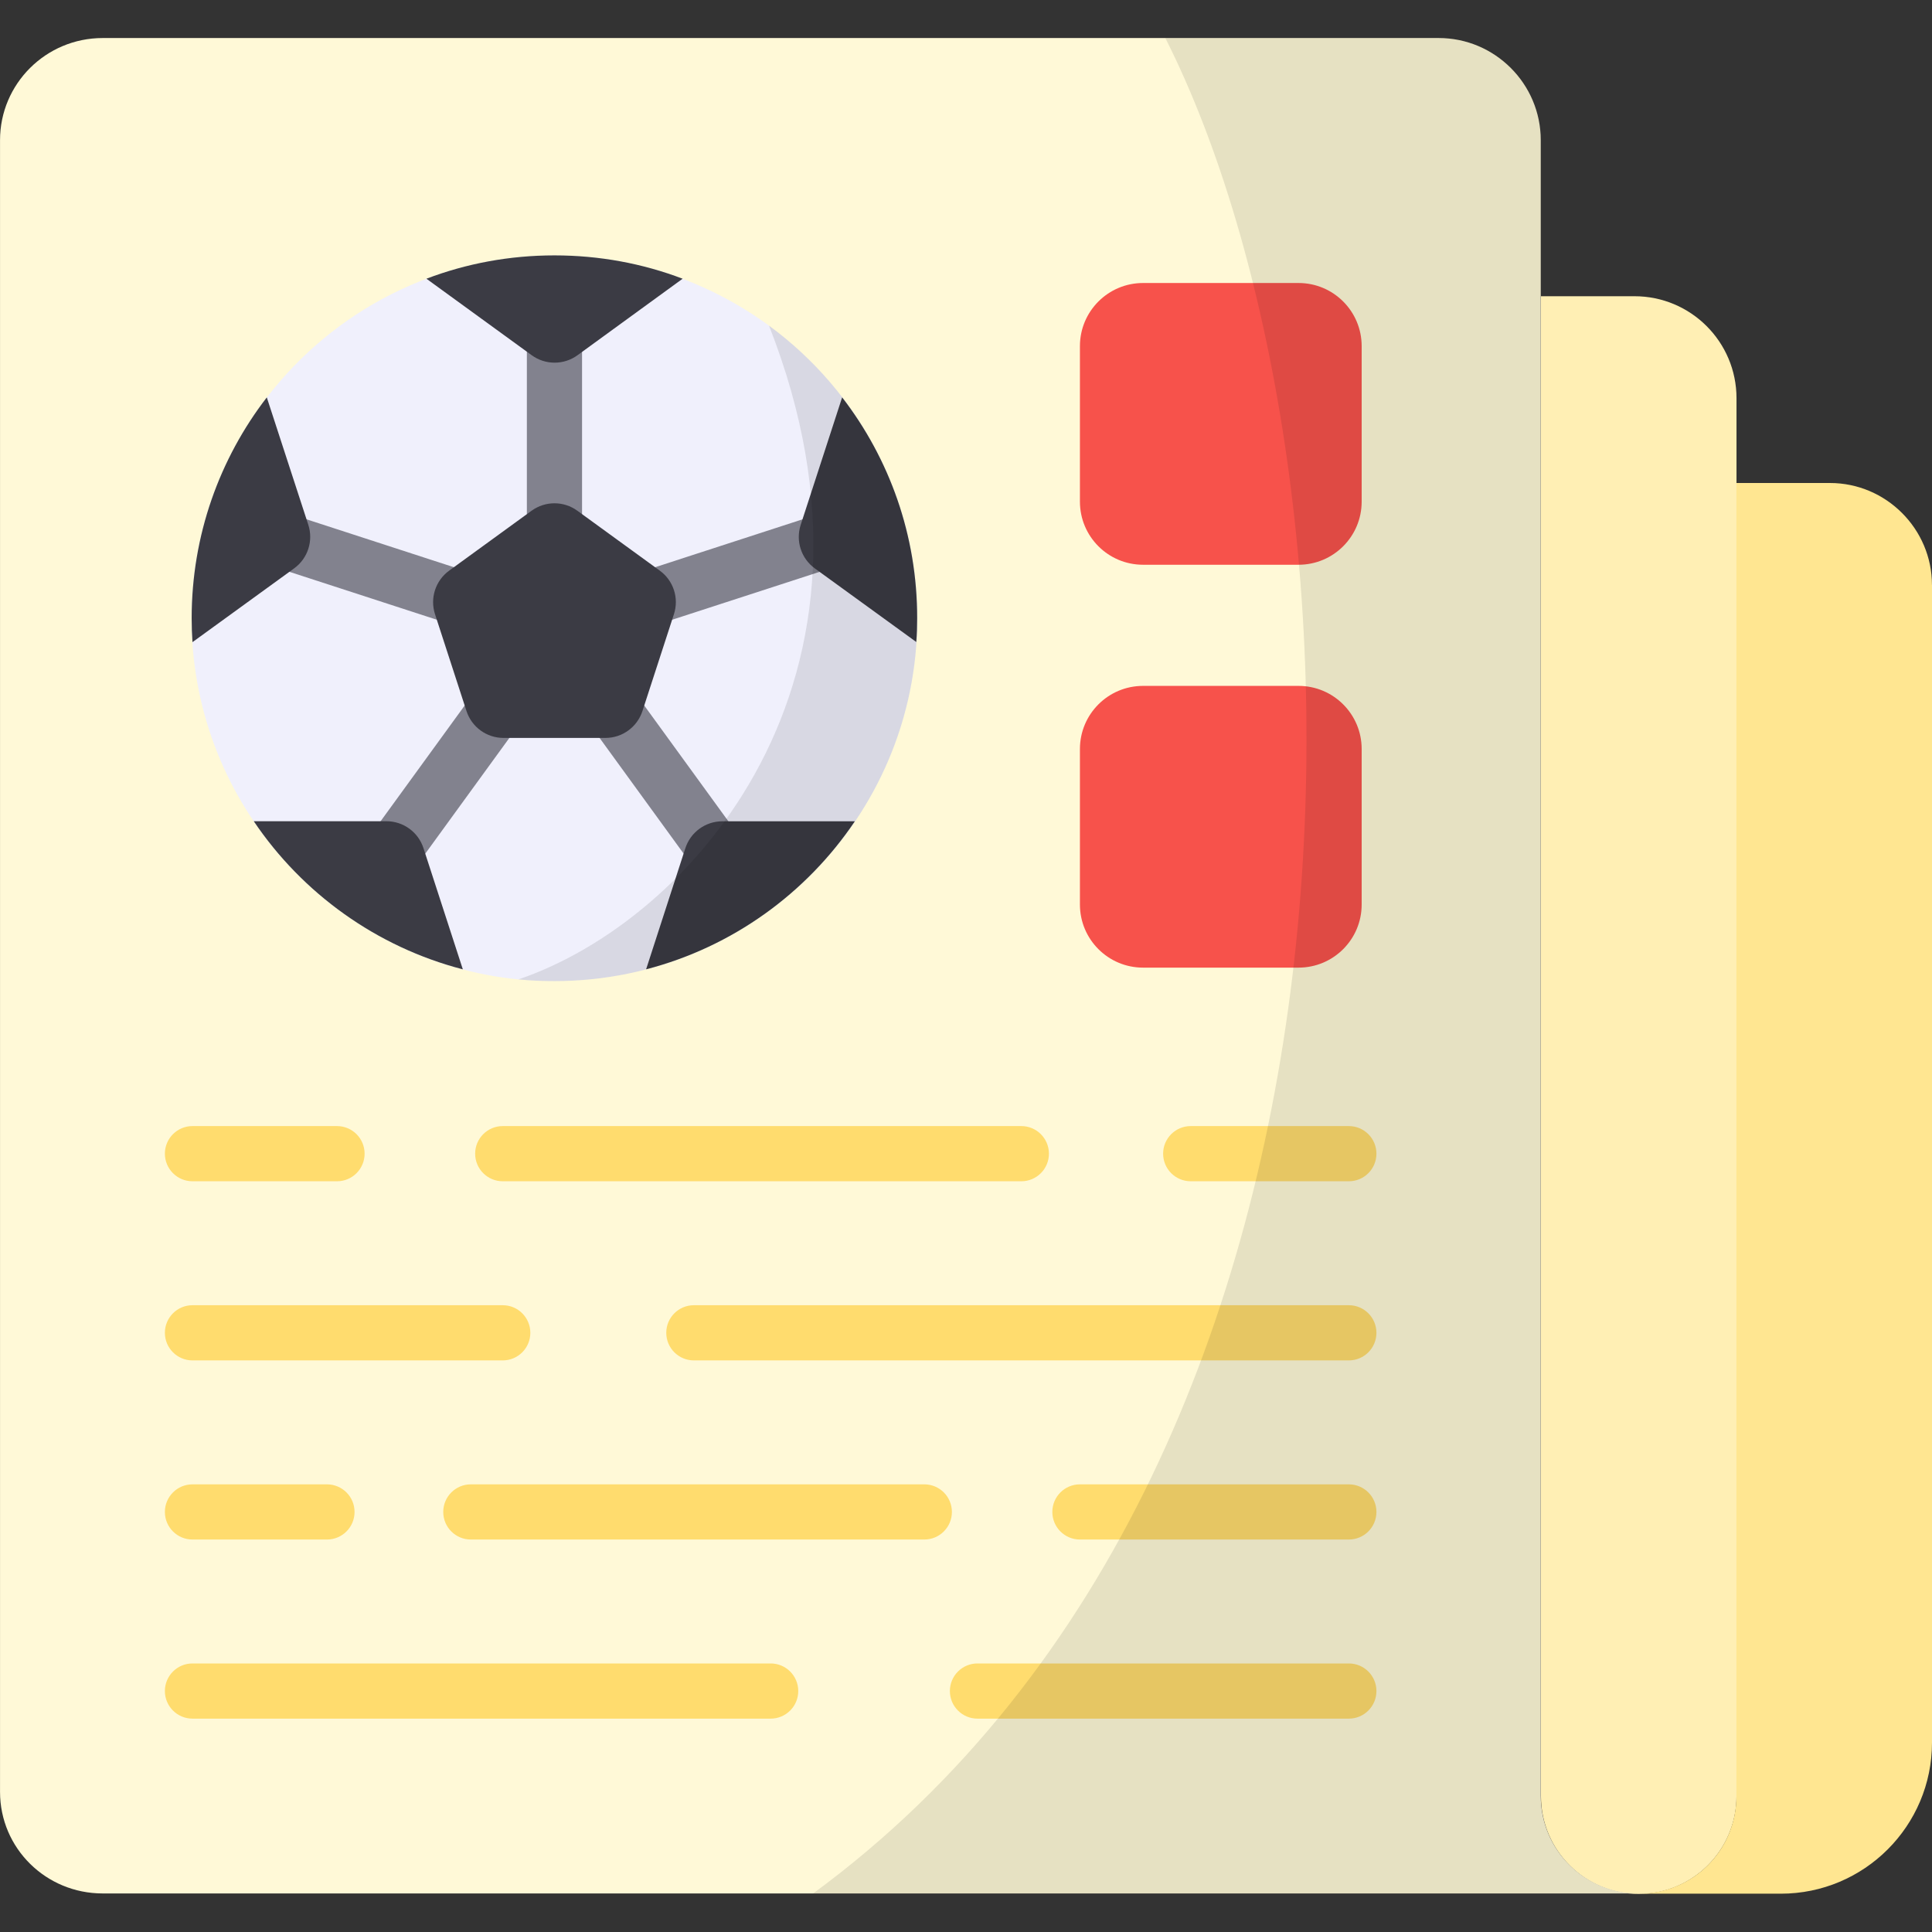 <svg id="Newspaper" enable-background="new 0 0 64 64" height="512" viewBox="0 0 64 64" width="512" xmlns="http://www.w3.org/2000/svg"><rect x="0" y="0" width="64" height="64" fill="#333333" stroke="none"/><g><g><path d="m54.285 62.739c-1.789 0-3.239-1.45-3.239-3.239v-49.687h3.099c1.866 0 3.379 1.513 3.379 3.379v46.308c0 1.789-1.45 3.239-3.239 3.239z" fill="#ffefb4"/><path d="m64 19.379v38.343c0 2.766-2.243 5.009-5.009 5.009h-4.709c1.8 0 3.239-1.44 3.239-3.239v-43.492h3.099c1.859 0 3.379 1.521 3.379 3.379z" fill="#ffe691"/></g><g><path d="m54.276 62.723h-50.874c-1.883 0-3.401-1.5-3.401-3.365v-54.715c0-1.865 1.518-3.383 3.401-3.383h44.254c1.865 0 3.383 1.518 3.383 3.383v54.843c0 1.81 1.463 3.237 3.237 3.237z" fill="#fff9d7"/><path d="m37.865 9.375h5.151c1.155 0 2.091.936 2.091 2.091v5.151c0 1.155-.936 2.091-2.091 2.091h-5.151c-1.155 0-2.091-.936-2.091-2.091v-5.151c-0-1.155.936-2.091 2.091-2.091z" fill="#f7524b"/><path d="m37.865 22.721h5.151c1.155 0 2.091.936 2.091 2.091v5.151c0 1.155-.936 2.091-2.091 2.091h-5.151c-1.155 0-2.091-.936-2.091-2.091v-5.151c-0-1.155.936-2.091 2.091-2.091z" fill="#f7524b"/><path d="m44.682 56.932h-12.302c-.505 0-.914-.409-.914-.914s.409-.914.914-.914h12.302c.505 0 .914.409.914.914s-.409.914-.914.914zm-18.239-.914c0-.505-.409-.914-.914-.914h-19.153c-.505 0-.914.409-.914.914s.409.914.914.914h19.153c.505 0 .914-.409.914-.914zm19.153-11.867c0-.505-.409-.914-.914-.914h-21.697c-.505 0-.914.409-.914.914s.409.914.914.914h21.697c.505 0 .914-.409.914-.914zm-28.028 0c0-.505-.409-.914-.914-.914h-10.278c-.505 0-.914.409-.914.914s.409.914.914.914h10.278c.505 0 .914-.409.914-.914zm28.028 5.934c0-.505-.409-.914-.914-.914h-8.908c-.505 0-.914.409-.914.914 0 .505.409.914.914.914h8.908c.505 0 .914-.409.914-.914zm-14.063 0c0-.505-.409-.914-.914-.914h-15.022c-.505 0-.914.409-.914.914 0 .505.409.914.914.914h15.022c.505 0 .914-.409.914-.914zm-19.788 0c0-.505-.409-.914-.914-.914h-4.455c-.505 0-.914.409-.914.914 0 .505.409.914.914.914h4.455c.505 0 .914-.409.914-.914zm33.851-11.868c0-.505-.409-.914-.914-.914h-5.238c-.505 0-.914.409-.914.914s.409.914.914.914h5.238c.505 0 .914-.409.914-.914zm-10.849 0c0-.505-.409-.914-.914-.914h-17.179c-.505 0-.914.409-.914.914s.409.914.914.914h17.179c.505 0 .914-.409.914-.914zm-22.669 0c0-.505-.409-.914-.914-.914h-4.788c-.505 0-.914.409-.914.914s.409.914.914.914h4.788c.505 0 .914-.409.914-.914z" fill="#ffdc6e"/><path d="m54.276 62.723h-27.339c19.878-14.593 18.744-47.455 11.667-61.462h9.052c1.865 0 3.383 1.518 3.383 3.383v54.843c0 1.81 1.463 3.237 3.237 3.237z" opacity=".1"/></g><g><path d="m30.386 20.481c0 6.634-5.384 12.019-12.019 12.019-.401 0-.801-.016-1.194-.056-.008 0-.008 0-.008 0-5.817-.585-10.408-5.304-10.793-11.169-.016-.264-.024-.529-.024-.793 0-2.756.929-5.288 2.492-7.315 2.195-2.86 5.641-4.703 9.527-4.703 2.66 0 5.112.865 7.107 2.324 2.981 2.187 4.912 5.713 4.912 9.695z" fill="#f0f0fc"/><path d="m18.367 21.749c-.505 0-.914-.409-.914-.914v-10.048c0-.505.409-.914.914-.914.505 0 .914.409.914.914v10.048c-0.0.505-.409.914-.914.914z" fill="#82828e"/><path d="m12.431 29.917c-.187 0-.374-.057-.537-.175-.408-.296-.499-.868-.202-1.277l5.935-8.168c.296-.409.866-.5 1.277-.202.408.296.499.868.202 1.277l-5.935 8.168c-.179.246-.457.377-.74.377z" fill="#82828e"/><path d="m18.367 21.749c-.094 0-.188-.014-.283-.045l-9.596-3.119c-.48-.156-.744-.672-.588-1.152.157-.481.67-.743 1.153-.588l9.596 3.119c.48.156.744.672.588 1.153-.126.386-.484.631-.87.631z" fill="#82828e"/><path d="m24.47 30.146c-.283 0-.562-.13-.74-.377l-6.101-8.397c-.297-.409-.206-.98.202-1.277.409-.297.98-.207 1.277.202l6.101 8.397c.297.409.206.98-.202 1.277-.163.118-.35.175-.537.175z" fill="#82828e"/><path d="m18.367 21.749c-.386 0-.744-.246-.87-.632-.156-.479.107-.996.588-1.152l9.951-3.233c.48-.156.996.106 1.152.588.156.479-.107.996-.588 1.152l-9.951 3.233c-.094.03-.188.045-.282.045z" fill="#82828e"/><g fill="#3b3b44"><path d="m17.609 16.919-2.73 1.984c-.452.329-.641.911-.469 1.442l1.043 3.209c.173.532.668.891 1.227.891h3.375c.559 0 1.054-.36 1.227-.891l1.043-3.209c.173-.532-.016-1.114-.469-1.442l-2.73-1.984c-.452-.329-1.064-.329-1.517 0z"/><path d="m14.126 9.233c1.319-.502 2.748-.773 4.241-.773 1.492 0 2.927.27 4.246.773l-3.482 2.534c-.452.329-1.065.329-1.518 0z"/><path d="m27.897 13.163c1.562 2.027 2.489 4.565 2.485 7.318-.001.264-.007.525-.029.786l-3.36-2.437c-.453-.328-.642-.911-.469-1.443z"/><path d="m28.318 27.206c-1.609 2.387-4.051 4.161-6.915 4.904l1.3-4.012c.172-.532.668-.892 1.227-.892z"/><path d="m15.332 32.111c-2.863-.743-5.316-2.519-6.925-4.906l4.394-.001c.559-0 1.055.36 1.227.892z"/><path d="m6.376 21.272c-.017-.26-.027-.527-.027-.791 0-2.752.927-5.29 2.489-7.317l1.375 4.22c.173.532-.016 1.115-.469 1.444z"/></g><path d="m30.386 20.481c0 6.634-5.384 12.019-12.019 12.019-.401 0-.801-.016-1.194-.056 5.699-1.929 12.916-9.927 8.301-21.657 2.981 2.187 4.912 5.713 4.912 9.695z" opacity=".1"/></g></g></svg>